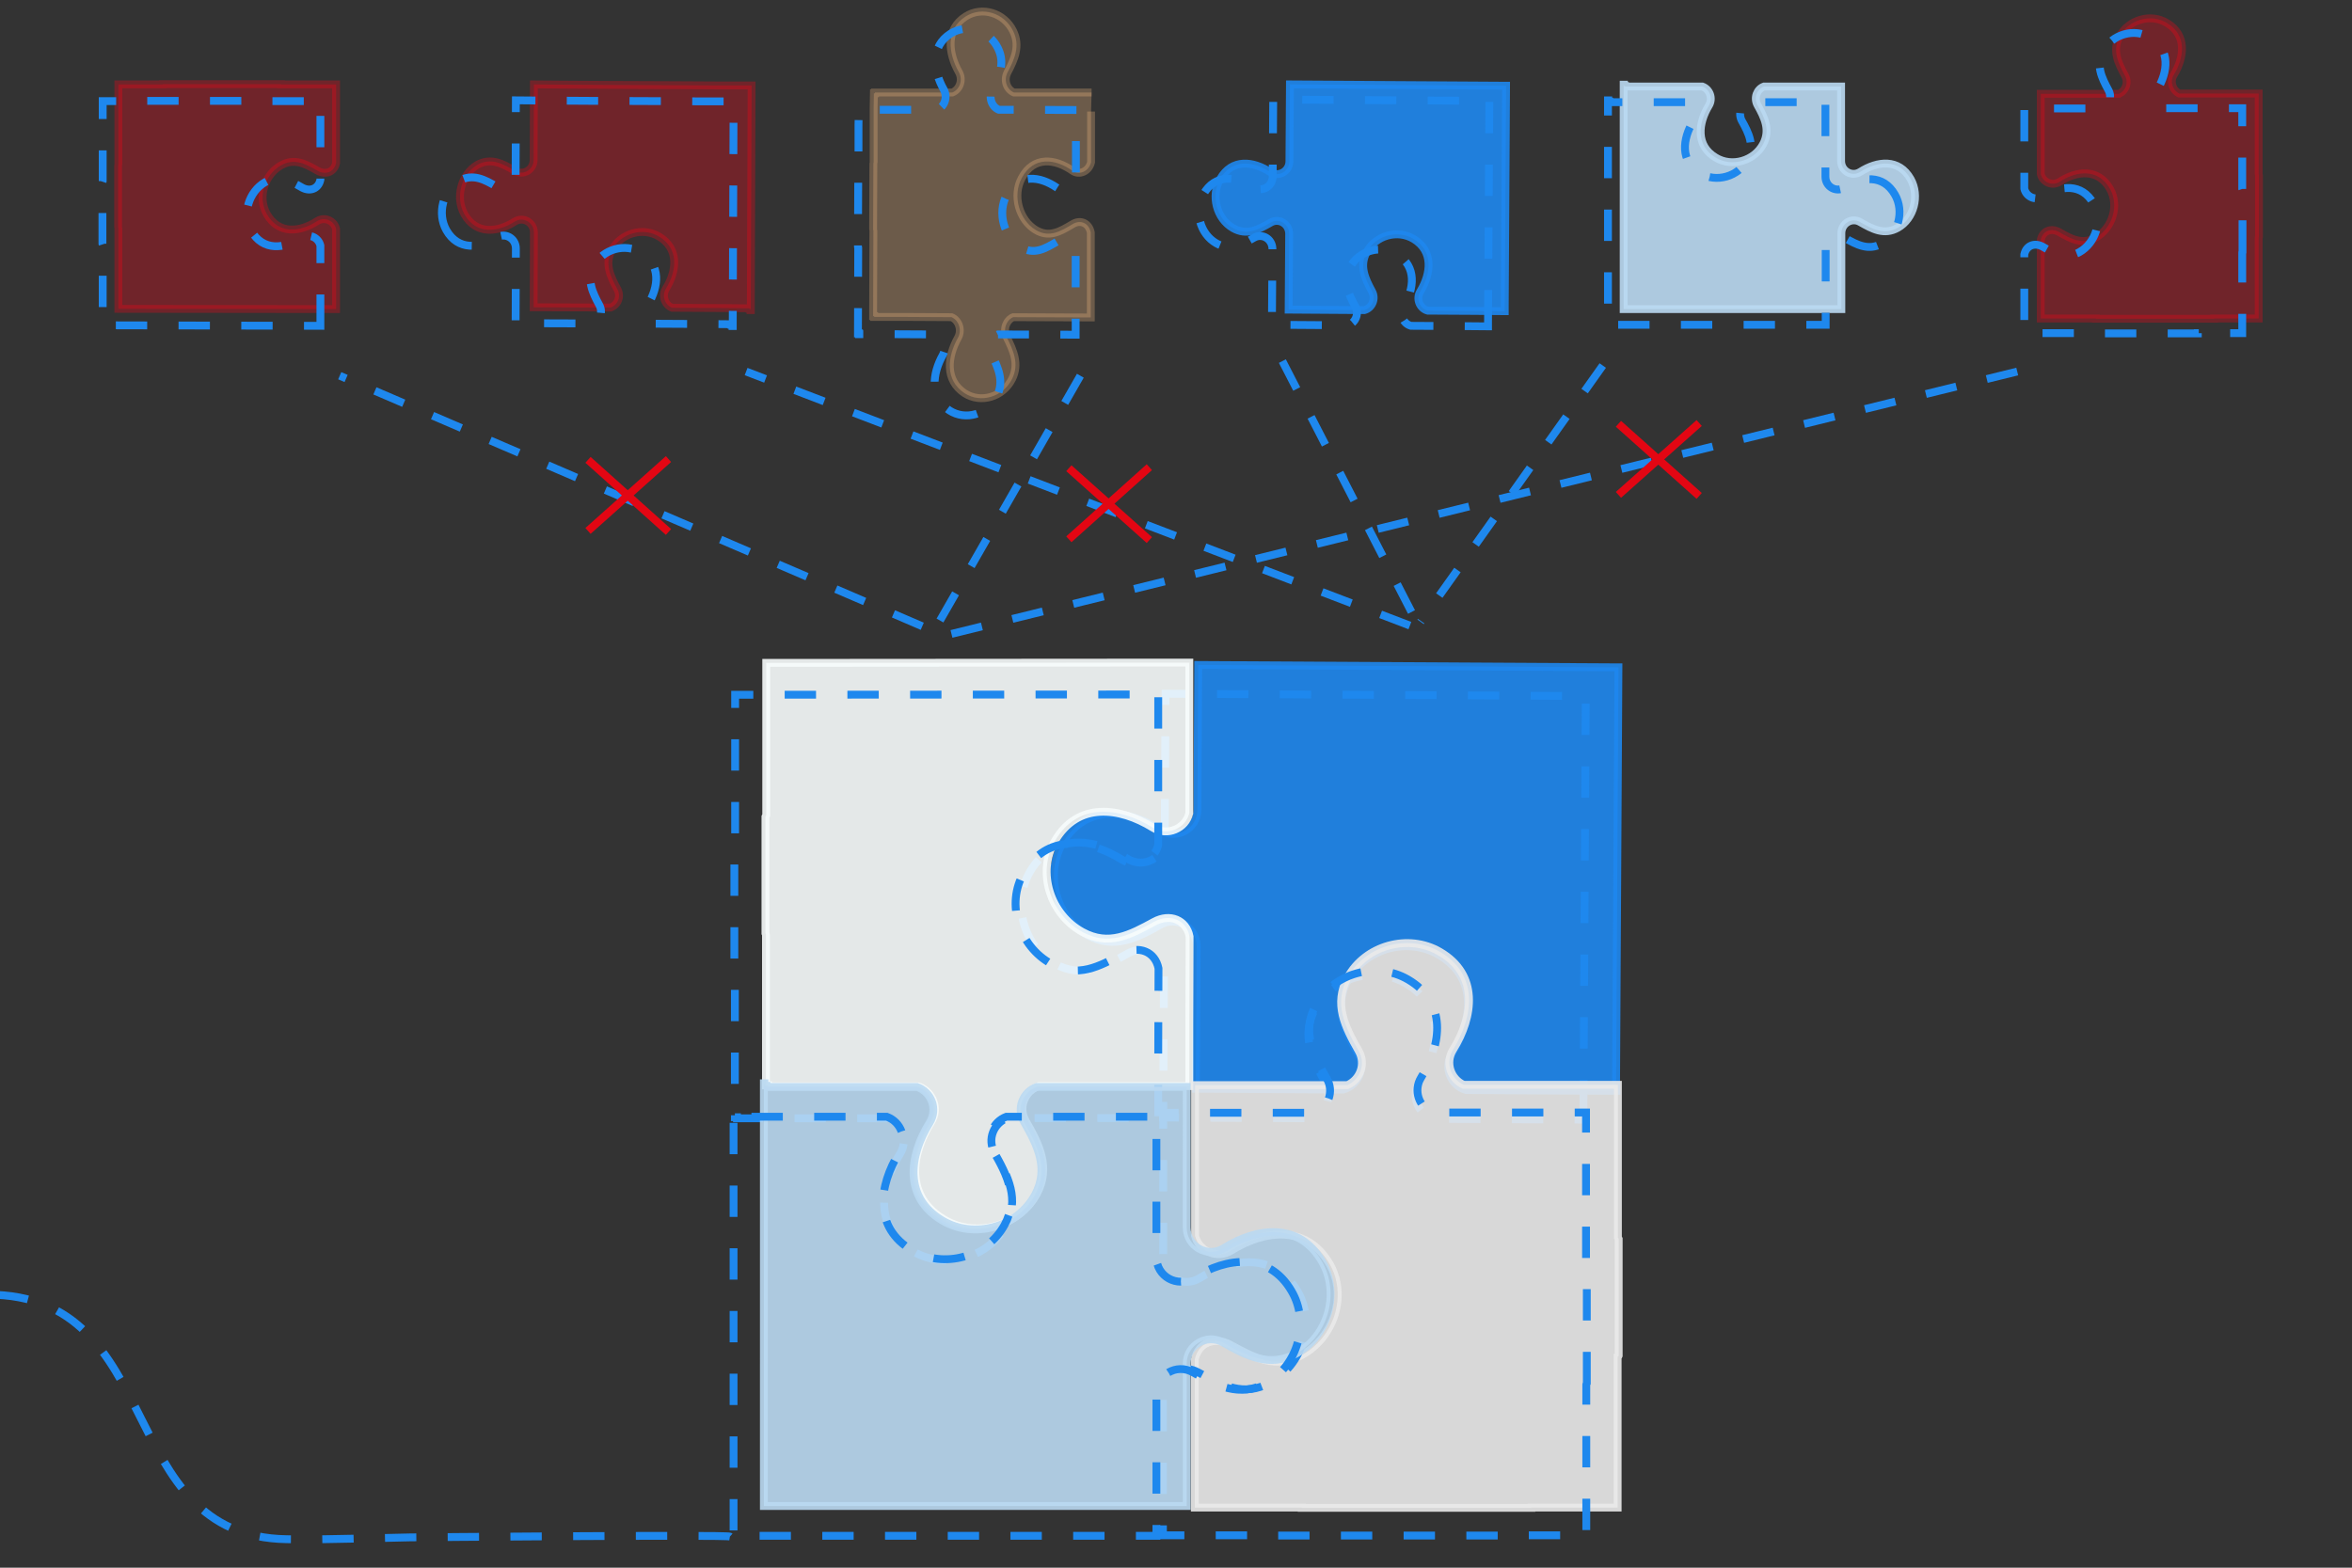 <?xml version="1.0" encoding="utf-8"?>
<!-- Generator: Adobe Illustrator 27.5.0, SVG Export Plug-In . SVG Version: 6.00 Build 0)  -->
<svg version="1.1" id="Layer_1" xmlns="http://www.w3.org/2000/svg" xmlns:xlink="http://www.w3.org/1999/xlink" x="0px" y="0px"
	 viewBox="0 0 900 600" style="enable-background:new 0 0 900 600;" xml:space="preserve">
<rect x="0" y="0" width="900" height="600" fill="#333333" stroke="none"/>
<style type="text/css">
	.Drop_x0020_Shadow{fill:none;}
	.Round_x0020_Corners_x0020_2_x0020_pt{fill:#FFFFFF;stroke:#1D1D1B;stroke-miterlimit:10;}
	.Live_x0020_Reflect_x0020_X{fill:none;}
	.Bevel_x0020_Soft{fill:url(#SVGID_1_);}
	.Dusk{fill:#FFFFFF;}
	.Foliage_GS{fill:#FFDD00;}
	.Pompadour_GS{fill-rule:evenodd;clip-rule:evenodd;fill:#51AEE2;}
	.st0{opacity:0.9;fill:#1E88EE;stroke:#1E88EE;stroke-width:3;stroke-miterlimit:10;}
	.st1{fill:none;stroke:#1E88EE;stroke-width:3;stroke-miterlimit:10;stroke-dasharray:12;}
	.st2{opacity:0.9;fill:#F7FCFC;stroke:#F7FCFC;stroke-width:3;stroke-miterlimit:10;}
	.st3{opacity:0.9;fill:#EAEAEA;stroke:#EAEAEA;stroke-width:3;stroke-miterlimit:10;}
	.st4{opacity:0.9;fill:#BBDAF2;stroke:#BBDAF2;stroke-width:3;stroke-miterlimit:10;}
	.st5{opacity:0.3;fill:#FF0015;stroke:#FF0015;stroke-width:3;stroke-miterlimit:10;}
	.st6{opacity:0.3;fill:#F1B980;stroke:#F1B980;stroke-width:3;stroke-miterlimit:10;}
	.st7{fill:none;}
	.st8{fill:none;stroke:#E30613;stroke-width:3;stroke-miterlimit:10;}
</style>
<linearGradient id="SVGID_1_" gradientUnits="userSpaceOnUse" x1="0" y1="0" x2="0.707" y2="0.707">
	<stop  offset="0" style="stop-color:#E6E6EB"/>
	<stop  offset="0.175" style="stop-color:#E2E2E7"/>
	<stop  offset="0.355" style="stop-color:#D6D6DB"/>
	<stop  offset="0.537" style="stop-color:#C2C3C6"/>
	<stop  offset="0.72" style="stop-color:#A5A7A9"/>
	<stop  offset="0.903" style="stop-color:#818485"/>
	<stop  offset="1" style="stop-color:#6B6E6E"/>
</linearGradient>
<g>
	<path class="st0" d="M618.4,414.3l0.9-158.9l-0.8,0l-160-0.9l-0.3,55.4c0,7.3-8,11.7-14.2,7.8c-12.7-8.1-28.5-10-37.3,4.8
		c-7.1,12-2.7,28.7,9.5,35.4c10,5.6,18.9,1.1,27.9-4c6.2-3.5,13.8,1,13.8,8.2l-0.3,54.6L514,417c5.6-1.5,8.7-8.1,5.7-13.6
		c-5.1-9.1-9.5-18-4-28.2c6.7-12.3,23.2-16.8,35.1-9.6c14.7,8.8,12.8,24.8,4.8,37.6c-3.4,5.5-0.3,12.5,5.5,14l34,0.2l22.6,0.1l0.8,0
		L618.4,414.3L618.4,414.3z"/>
	<path class="st1" d="M605.9,425.3l0.9-158.9l-0.8,0l-160-0.9l-0.3,55.4c0,7.3-8,11.7-14.2,7.8c-12.7-8.1-28.5-10-37.3,4.8
		c-7.1,12-2.7,28.7,9.5,35.4c10,5.6,18.9,1.1,27.9-4c6.2-3.5,13.8,1,13.8,8.2l-0.3,54.6l56.4,0.3c5.6-1.5,8.7-8.1,5.7-13.6
		c-5.1-9.1-9.5-18-4-28.2c6.7-12.3,23.2-16.8,35.1-9.6c14.7,8.8,12.8,24.8,4.8,37.6c-3.4,5.5-0.3,12.5,5.5,14l34,0.2l22.6,0.1l0.8,0
		L605.9,425.3L605.9,425.3z"/>
</g>
<g>
	<path class="st2" d="M455.2,358.4c-1.3-6.4-7.5-8.9-13.6-5.6c-9.2,5-17.3,9.4-27.4,3.9c-12.3-6.7-17.6-22.9-10.5-34.9
		c8.7-14.9,24.6-13,37.5-5c5.5,3.4,12.5,0.3,13.9-5.6l0-34.1l0-22.7l0-0.8l-18.4,0l-136.5,0.1l0,0l-7,0l0,0.8l0,21l0,36.5
		c-0.1,0.2-0.2,0.4-0.3,0.6l0,44.6c0.1,0.2,0.2,0.4,0.2,0.6l0,57.6l0.8,0l0,0.4l21,0l36.6,0c5.3,1.9,8.1,8.4,4.8,13.6
		c-8,12.9-9.8,28.7,5.1,37.4c12.1,7.1,28.6,2.5,35.3-9.8c5.5-10.1,1-19-4.2-28c-3-5.2-0.3-11.4,4.9-13.3l57.7,0l0-23.7h0
		L455.2,358.4z"/>
	<path class="st1" d="M443.3,370.6c-1.3-6.4-7.5-8.9-13.6-5.6c-9.2,5-17.3,9.4-27.4,3.9c-12.3-6.7-17.6-22.9-10.5-34.9
		c8.7-14.9,24.6-13,37.5-5c5.5,3.4,12.5,0.3,13.9-5.6l0-34.1l0-22.7l0-0.8l-18.4,0l-136.5,0.1l0,0l-7,0l0,0.8l0,21l0,36.5
		c-0.1,0.2-0.2,0.4-0.3,0.6l0,44.6c0.1,0.2,0.2,0.4,0.2,0.6l0,57.6l0.8,0l0,0.4l21,0l36.6,0c5.3,1.9,8.1,8.4,4.8,13.6
		c-8,12.9-9.8,28.7,5.1,37.4c12.1,7.1,28.6,2.5,35.3-9.8c5.5-10.1,1-19-4.2-28c-3-5.2-0.3-11.4,4.9-13.3l57.7,0l0-23.7h0
		L443.3,370.6z"/>
</g>
<g>
	<path class="st3" d="M619.4,518.8v-44.6c-0.1-0.2-0.2-0.4-0.3-0.6l0-36.6l0-21l0-0.8l-59,0c-4.9-2.2-7.2-8.4-4.1-13.4
		c8-12.9,9.9-28.8-5-37.5c-12.1-7.1-28.6-2.5-35.3,9.8c-5.5,10.1-1,19,4.2,28.1c2.9,5,0.5,11-4.3,13.1l-58.3,0l0,0.8l0,22.7l0,34.2
		c1.5,5.9,8.4,9,13.9,5.6c12.9-8,28.8-9.8,37.5,5c7.1,12.1,1.8,28.3-10.5,35c-10.1,5.5-18.2,1.1-27.4-3.9c-6-3.3-12.3-0.8-13.6,5.6
		l0,56.7l40.9,0v0.1h87.9v-0.1l33,0l0-57.7C619.3,519.2,619.3,519,619.4,518.8z"/>
	<path class="st1" d="M607.2,529.4v-44.6c-0.1-0.2-0.2-0.4-0.3-0.6l0-36.6l0-21l0-0.8l-59,0c-4.9-2.2-7.2-8.4-4.1-13.4
		c8-12.9,9.9-28.8-5-37.5c-12.1-7.1-28.6-2.5-35.3,9.8c-5.5,10.1-1,19,4.2,28.1c2.9,5,0.5,11-4.3,13.1l-58.3,0l0,0.8l0,22.7l0,34.2
		c1.5,5.9,8.4,9,13.9,5.6c12.9-8,28.8-9.8,37.5,5c7.1,12.1,1.8,28.3-10.5,35c-10.1,5.5-18.2,1.1-27.4-3.9c-6-3.3-12.3-0.8-13.6,5.6
		l0,56.7l40.9,0v0.1H574v-0.1l33,0l0-57.7C607,529.8,607.1,529.6,607.2,529.4z"/>
</g>
<g>
	<path class="st4" d="M505.8,482.7c-8.7-14.9-24.7-13-37.5-5c-6.2,3.9-14.2-0.6-14.2-7.9V416h-57.4c-5.2,1.9-7.9,8.1-4.9,13.3
		c5.2,9,9.7,18,4.2,28.1c-6.7,12.3-23.2,16.9-35.3,9.8c-14.9-8.7-13-24.6-5-37.5c3.3-5.3,0.6-11.8-4.8-13.7h-36.6h-21l0-0.4l-0.8,0
		v-1h-0.2v5.4v53.6v44.5V574v2.4h0.8h10.8h11.9h34.2h47.4h31.8h24.9v-54.5c0-7.1,7.7-11.6,13.9-8.1c9,5.2,18,9.7,28.1,4.2
		C508.3,511.3,512.9,494.8,505.8,482.7z"/>
	<path class="st1" d="M494.2,494.1c-8.7-14.9-24.7-13-37.5-5c-6.2,3.9-14.2-0.6-14.2-7.9v-53.8h-57.4c-5.2,1.9-7.9,8.1-4.9,13.3
		c5.2,9,9.7,18,4.2,28.1c-6.7,12.3-23.2,16.9-35.3,9.8c-14.9-8.7-13-24.6-5-37.5c3.3-5.2,0.6-11.8-4.8-13.7h-36.6h-21l0-0.4l-0.8,0
		v-1h-0.2v5.4V485v44.5v55.9v2.4h0.8h10.8h11.9h34.2h47.4h31.8h24.9v-54.5c0-7.1,7.7-11.6,13.9-8.1c9,5.2,18,9.7,28.1,4.2
		C496.7,522.7,501.3,506.1,494.2,494.1z"/>
</g>
<g>
	<path class="st0" d="M575.8,117.2l0.5-84.4l-0.4,0l-82.3-0.5l-0.2,29.4c0,3.9-4.1,6.2-7.3,4.2c-6.6-4.3-14.7-5.3-19.2,2.6
		c-3.7,6.4-1.4,15.2,4.9,18.8c5.2,3,9.7,0.6,14.4-2.1c3.2-1.9,7.1,0.5,7.1,4.3l-0.2,29l29,0.2c2.9-0.8,4.5-4.3,2.9-7.2
		c-2.6-4.8-4.9-9.6-2.1-14.9c3.4-6.5,11.9-8.9,18.1-5.1c7.6,4.7,6.6,13.2,2.5,20c-1.8,2.9-0.2,6.6,2.8,7.4l17.5,0.1l11.6,0.1l0.4,0
		L575.8,117.2L575.8,117.2z"/>
	<path class="st1" d="M569.4,123l0.5-84.4l-0.4,0l-82.3-0.5l-0.2,29.4c0,3.9-4.1,6.2-7.3,4.2c-6.6-4.3-14.7-5.3-19.2,2.6
		c-3.7,6.4-1.4,15.2,4.9,18.8c5.2,3,9.7,0.6,14.4-2.1c3.2-1.9,7.1,0.5,7.1,4.3l-0.2,29l29,0.2c2.9-0.8,4.5-4.3,2.9-7.2
		c-2.6-4.8-4.9-9.6-2.1-14.9c3.4-6.5,11.9-8.9,18.1-5.1c7.6,4.7,6.6,13.2,2.5,20c-1.8,2.9-0.2,6.6,2.8,7.4l17.5,0.1l11.6,0.1l0.4,0
		L569.4,123L569.4,123z"/>
</g>
<path class="st5" d="M864.4,90.7V67c0-0.1-0.1-0.2-0.1-0.3l0-19.4l0-11.1l0-0.4l-30.4,0c-2.5-1.2-3.7-4.5-2.1-7.1
	c4.1-6.8,5.1-15.3-2.6-19.9c-6.2-3.8-14.7-1.3-18.2,5.2c-2.8,5.4-0.5,10.1,2.1,14.9c1.5,2.7,0.3,5.8-2.2,7l-30,0l0,0.4l0,12.1
	l0,18.2c0.7,3.1,4.3,4.8,7.2,3c6.6-4.3,14.8-5.2,19.3,2.7c3.6,6.4,0.9,15-5.4,18.6c-5.2,2.9-9.4,0.6-14.1-2.1c-3.1-1.7-6.3-0.4-7,3
	l0,30.1l21.1,0v0.1h45.3v-0.1l17,0l0-30.6C864.3,90.9,864.3,90.8,864.4,90.7z"/>
<path class="st1" d="M858.1,96.3V72.6c0-0.1-0.1-0.2-0.1-0.3l0-19.4l0-11.1l0-0.4l-30.4,0c-2.5-1.2-3.7-4.5-2.1-7.1
	c4.1-6.8,5.1-15.3-2.6-19.9c-6.2-3.8-14.7-1.3-18.2,5.2c-2.8,5.4-0.5,10.1,2.1,14.9c1.5,2.7,0.3,5.8-2.2,7l-30,0l0,0.4l0,12.1
	l0,18.2c0.7,3.1,4.3,4.8,7.2,3c6.6-4.3,14.8-5.2,19.3,2.7c3.6,6.4,0.9,15-5.4,18.6c-5.2,2.9-9.4,0.6-14.1-2.1c-3.1-1.7-6.3-0.4-7,3
	l0,30.1l21.1,0v0.1H841v-0.1l17,0l0-30.6C858,96.5,858,96.4,858.1,96.3z"/>
<g>
	<path class="st4" d="M731.1,68.5c-4.5-7.9-12.7-6.9-19.3-2.7c-3.2,2-7.3-0.3-7.3-4.2V33.1h-29.5c-2.7,1-4,4.3-2.5,7.1
		c2.7,4.8,5,9.5,2.2,14.9c-3.4,6.5-12,9-18.2,5.2c-7.7-4.6-6.7-13.1-2.6-19.9c1.7-2.8,0.3-6.3-2.5-7.3h-18.8h-10.8l0-0.2l-0.4,0
		v-0.5h-0.1v2.9v28.5v23.6V117v1.3h0.4h5.6h6.1h17.6h24.4h16.4h12.8V89.3c0-3.8,4-6.2,7.2-4.3c4.7,2.7,9.2,5.1,14.4,2.2
		C732.4,83.7,734.7,74.9,731.1,68.5z"/>
	<path class="st1" d="M725.1,74.5c-4.5-7.9-12.7-6.9-19.3-2.7c-3.2,2-7.3-0.3-7.3-4.2V39.1h-29.5c-2.7,1-4,4.3-2.5,7.1
		c2.7,4.8,5,9.5,2.2,14.9c-3.4,6.5-12,9-18.2,5.2c-7.7-4.6-6.7-13.1-2.6-19.9c1.7-2.8,0.3-6.3-2.5-7.3h-18.8h-10.8l0-0.2l-0.4,0
		v-0.5h-0.1v2.9v28.5v23.6V123v1.3h0.4h5.6h6.1h17.6h24.4h16.4h12.8V95.3c0-3.8,4-6.2,7.2-4.3c4.7,2.7,9.2,5.1,14.4,2.2
		C726.4,89.7,728.8,80.9,725.1,74.5z"/>
</g>
<g>
	<path class="st6" d="M417.7,35.4L388,35.4c-2.7-1.1-4-4.6-2.5-7.6c2.7-5.1,5-10.2,2.2-15.9c-3.4-7-11.9-9.6-18.2-5.6
		c-7.7,4.9-6.7,14-2.6,21.3c1.7,3,0.3,6.7-2.5,7.8l-18.8,0l-10.8,0l0,0.3l-0.4,0l-0.1,5.7l0,20.8c0,0.1-0.1,0.2-0.1,0.3l-0.1,25.4
		c0,0.1,0.1,0.2,0.1,0.3l-0.1,32.8l0.4,0l0,0.3l10.8,0l18.8,0.1c2.7,1.1,4.1,4.8,2.5,7.8c-4.1,7.3-5.1,16.3,2.5,21.3
		c6.2,4,14.7,1.5,18.2-5.5c2.8-5.7,0.5-10.8-2.1-16c-1.5-3-0.1-6.5,2.5-7.6l29.7,0.1l0-13.5l0,0l0-19c-0.7-3.6-3.9-5.1-7-3.2
		c-4.7,2.8-8.9,5.3-14.1,2.2c-6.3-3.8-9-13.1-5.3-19.9c4.5-8.4,12.7-7.4,19.3-2.8c2.8,2,6.4,0.2,7.2-3.2l0-19.4"/>
	<path class="st1" d="M411.9,42.1l-29.7-0.1c-2.7-1.1-4-4.6-2.5-7.6c2.7-5.1,5-10.2,2.2-15.9c-3.4-7-11.9-9.6-18.2-5.6
		c-7.7,4.9-6.7,14-2.6,21.3c1.7,3,0.3,6.7-2.5,7.8l-18.8,0L329,42l0,0.3l-0.4,0l-0.1,5.7l0,20.8c0,0.1-0.1,0.2-0.1,0.3l-0.1,25.4
		c0,0.1,0.1,0.2,0.1,0.3l-0.1,32.8l0.4,0l0,0.3l10.8,0l18.8,0.1c2.7,1.1,4.1,4.8,2.5,7.8c-4.1,7.3-5.1,16.3,2.5,21.3
		c6.2,4,14.7,1.5,18.2-5.5c2.8-5.7,0.5-10.8-2.1-16c-1.5-3-0.1-6.5,2.5-7.6l29.7,0.1l0-13.5l0,0l0-19c-0.7-3.6-3.9-5.1-7-3.2
		c-4.7,2.8-8.9,5.3-14.1,2.2c-6.3-3.8-9-13.1-5.3-19.9c4.5-8.4,12.7-7.4,19.3-2.8c2.8,2,6.4,0.2,7.2-3.2l0-19.4"/>
</g>
<path class="st5" d="M177.7,82c4.5,7.9,12.7,7,19.3,2.8c3.2-2,7.3,0.3,7.3,4.2l-0.1,28.6l29.5,0.1c2.7-1,4.1-4.3,2.5-7.1
	c-2.6-4.8-4.9-9.6-2.1-14.9c3.5-6.5,12-8.9,18.2-5.1c7.6,4.7,6.7,13.1,2.5,19.9c-1.7,2.8-0.3,6.3,2.4,7.3l18.8,0.1l10.8,0.1l0,0.2
	l0.4,0l0,0.5l0.1,0l0-2.9l0.1-28.5l0.1-23.6l0.1-29.7l0-1.3l-0.4,0l-5.6,0l-6.1,0l-17.6-0.1l-24.4-0.1l-16.4-0.1l-12.8-0.1
	l-0.1,28.9c0,3.8-4,6.1-7.2,4.2c-4.6-2.8-9.2-5.2-14.4-2.3C176.5,66.8,174.1,75.5,177.7,82z"/>
<path class="st1" d="M170.8,88.1c4.5,7.9,12.7,7,19.3,2.8c3.2-2,7.3,0.3,7.3,4.2l-0.1,28.6l29.5,0.1c2.7-1,4.1-4.3,2.5-7.1
	c-2.6-4.8-4.9-9.6-2.1-14.9c3.5-6.5,12-8.9,18.2-5.1c7.6,4.7,6.7,13.1,2.5,19.9c-1.7,2.8-0.3,6.3,2.4,7.3l18.8,0.1l10.8,0.1l0,0.2
	l0.4,0l0,0.5l0.1,0l0-2.9l0.1-28.5l0.1-23.6l0.1-29.7l0-1.3l-0.4,0l-5.6,0l-6.1,0l-17.6-0.1l-24.4-0.1l-16.4-0.1l-12.8-0.1
	l-0.1,28.9c0,3.8-4,6.1-7.2,4.2c-4.6-2.8-9.2-5.2-14.4-2.3C169.5,72.9,167.2,81.7,170.8,88.1z"/>
<path class="st5" d="M128.6,118.3l0-0.4l0-12.1l0-18.2c-0.7-3.1-4.3-4.8-7.2-3c-6.6,4.3-14.8,5.2-19.3-2.7c-3.6-6.4-0.9-15,5.4-18.6
	c5.2-2.9,9.4-0.6,14.1,2.1c3.1,1.7,6.3,0.4,7-3l0-30.1l-21.1,0v-0.1H62.3v0.1l-17,0l0,30.6c0,0.1-0.1,0.2-0.1,0.3V87
	c0,0.1,0.1,0.2,0.1,0.3l0,19.4l0,11.1l0,0.4L128.6,118.3z"/>
<path class="st1" d="M122.6,124.7l0-0.4l0-12.1l0-18.2c-0.7-3.1-4.3-4.8-7.2-3c-6.6,4.3-14.8,5.2-19.3-2.7c-3.6-6.4-0.9-15,5.4-18.6
	c5.2-2.9,9.4-0.6,14.1,2.1c3.1,1.7,6.3,0.4,7-3l0-30.1l-21.1,0v-0.1H56.3v0.1l-17,0l0,30.6c0,0.1-0.1,0.2-0.1,0.3v23.7
	c0,0.1,0.1,0.2,0.1,0.3l0,19.4l0,11.1l0,0.4L122.6,124.7z"/>
<polyline class="st1" points="490.7,138.2 543.6,241 285.5,142.2 "/>
<line class="st1" x1="613.3" y1="139.9" x2="543.6" y2="238"/>
<polyline class="st1" points="771.9,142.2 361.3,243.3 130,143.8 "/>
<line class="st1" x1="413.4" y1="143.8" x2="359" y2="238.7"/>
<rect x="0.5" y="0.7" class="st7" width="898.5" height="598.2"/>
<g>
	<line class="st8" x1="225" y1="176" x2="255.8" y2="203.6"/>
	<line class="st8" x1="255.8" y1="175.7" x2="225" y2="203.2"/>
</g>
<g>
	<line class="st8" x1="409" y1="179.2" x2="439.8" y2="206.7"/>
	<line class="st8" x1="439.8" y1="178.8" x2="409" y2="206.4"/>
</g>
<g>
	<line class="st8" x1="619.3" y1="162.2" x2="650.2" y2="189.8"/>
	<line class="st8" x1="650.2" y1="161.9" x2="619.3" y2="189.4"/>
</g>
<g>
	<path class="st1" d="M279.3,588.1c-0.9-0.8-122.3,0.3-122.3,0.3c-38.1,0.9-38.1,0.8-47.3,0.7c-66.3-1-45.5-93.6-114.4-93.6"/>
</g>
</svg>
